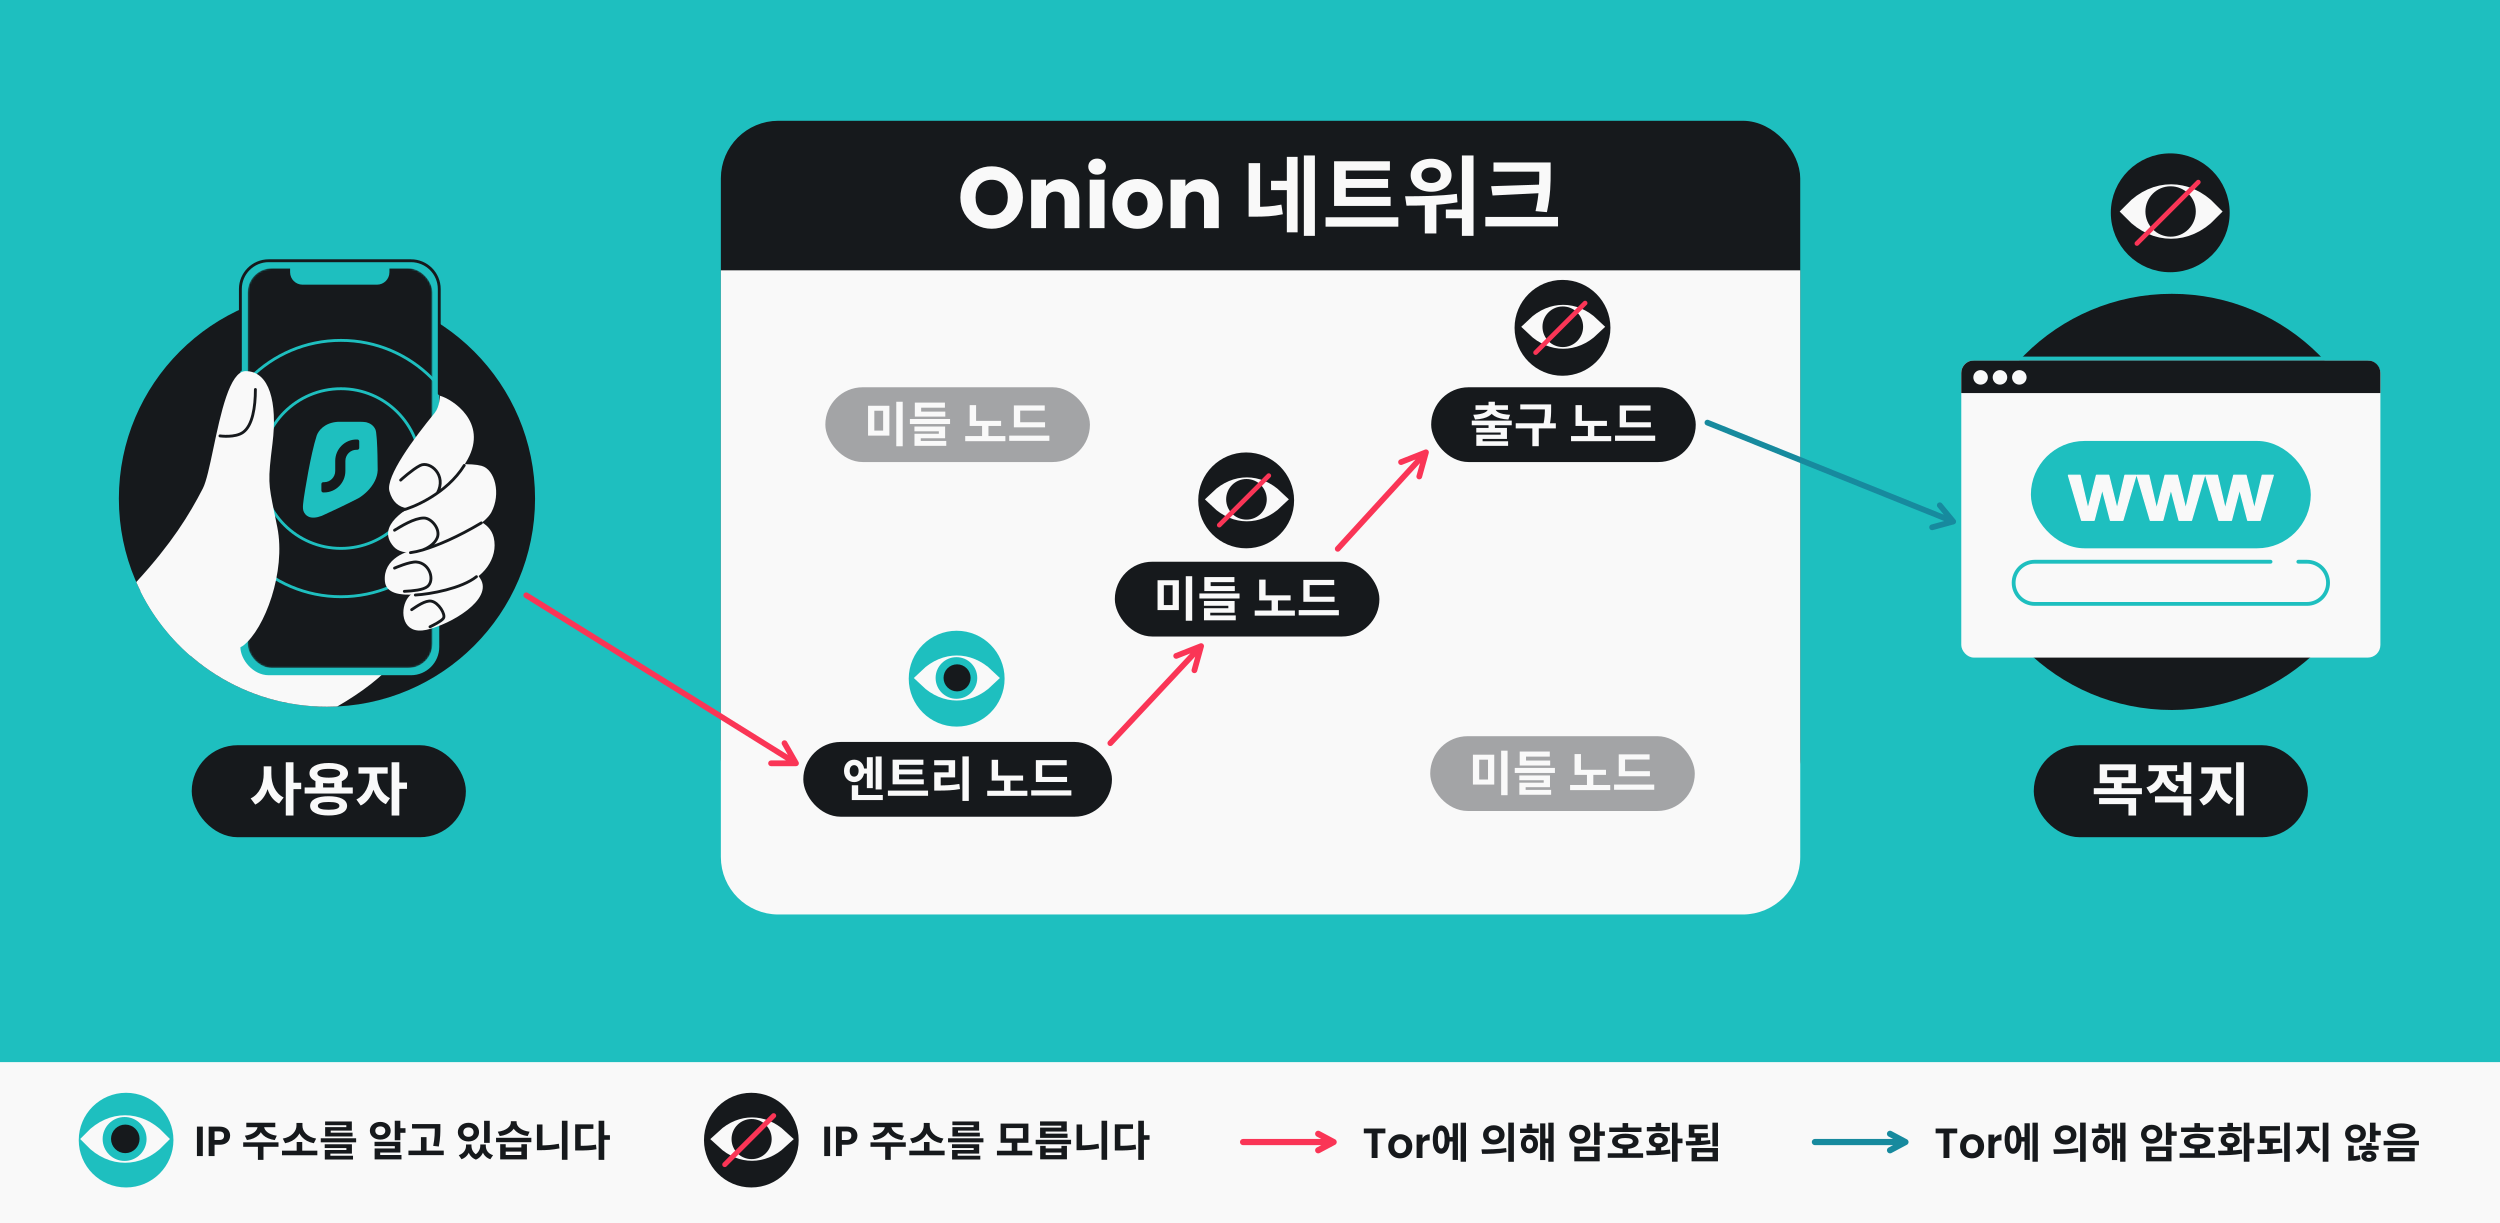 <svg width="1304" height="638" viewBox="0 0 1304 638" fill="none" xmlns="http://www.w3.org/2000/svg">
<rect x="0" y="0" width="1304" height="638" fill="#333333" stroke="none"/>
<g clip-path="url(#clip0_1571_2963)">
<rect width="1304" height="638" transform="matrix(1 0 0 -1 0 638)" fill="#1EBFBF"/>
<rect x="-28" y="554" width="1359" height="139" fill="#F9F9F9"/>
<circle cx="65.771" cy="594.692" r="24.692" fill="#1EBFBF"/>
<path d="M65.219 586.324C59.412 586.324 53.369 588.781 48.222 594.109C53.369 599.437 59.412 601.895 65.219 601.895C71.024 601.895 77.075 599.437 82.237 594.109C77.075 588.781 71.024 586.324 65.219 586.324Z" fill="#F9F9F9" stroke="#F9F9F9" stroke-width="9.211"/>
<path fill-rule="evenodd" clip-rule="evenodd" d="M53.536 594.09C53.536 600.419 58.667 605.55 64.996 605.55C71.325 605.55 76.456 600.419 76.456 594.09C76.456 587.761 71.325 582.63 64.996 582.63C58.667 582.63 53.536 587.761 53.536 594.09Z" fill="#1EBFBF"/>
<path d="M65.357 601.482C61.242 601.482 57.907 598.147 57.907 594.033C57.907 589.918 61.242 586.583 65.357 586.583C69.471 586.583 72.807 589.918 72.807 594.033C72.807 598.147 69.471 601.482 65.357 601.482Z" fill="#16191C"/>
<path d="M105.795 587.645V603.001H102.715V587.645H105.795ZM120.036 592.397C120.036 593.219 119.838 593.989 119.442 594.707C119.061 595.426 118.452 596.005 117.616 596.445C116.795 596.885 115.754 597.105 114.492 597.105H111.918V603.001H108.838V587.645H114.492C115.68 587.645 116.692 587.851 117.528 588.261C118.364 588.672 118.988 589.237 119.398 589.955C119.824 590.674 120.036 591.488 120.036 592.397ZM114.36 594.619C115.211 594.619 115.842 594.429 116.252 594.047C116.663 593.651 116.868 593.101 116.868 592.397C116.868 590.901 116.032 590.153 114.36 590.153H111.918V594.619H114.36ZM134.373 586.853H136.903V587.447C136.903 591.033 133.977 593.959 128.807 594.663L127.729 592.375C132.217 591.825 134.373 589.537 134.373 587.447V586.853ZM135.209 586.853H137.739V587.447C137.739 589.537 139.895 591.825 144.383 592.375L143.327 594.663C138.135 593.959 135.209 591.033 135.209 587.447V586.853ZM134.527 597.501H137.431V604.981H134.527V597.501ZM126.849 595.829H145.263V598.161H126.849V595.829ZM128.477 585.621H143.591V587.931H128.477V585.621ZM147.088 600.185H165.524V602.583H147.088V600.185ZM154.744 595.653H157.648V600.823H154.744V595.653ZM154.634 585.709H157.186V587.183C157.186 591.517 154.04 595.345 148.716 596.313L147.506 593.871C152.148 593.123 154.634 589.999 154.634 587.183V585.709ZM155.206 585.709H157.758V587.183C157.758 590.065 160.244 593.123 164.908 593.871L163.698 596.313C158.352 595.323 155.206 591.583 155.206 587.183V585.709ZM167.304 593.717H185.762V595.851H167.304V593.717ZM169.372 596.863H183.562V601.703H172.32V603.441H169.416V599.855H180.68V598.843H169.372V596.863ZM169.416 602.825H184.134V604.805H169.416V602.825ZM169.57 584.939H183.518V589.735H172.496V591.407H169.592V587.909H180.636V586.897H169.57V584.939ZM169.592 590.791H183.892V592.771H169.592V590.791ZM205.896 584.587H208.822V594.751H205.896V584.587ZM207.634 588.481H211.506V590.879H207.634V588.481ZM195.358 595.565H208.822V601.153H198.306V603.573H195.402V599.041H205.94V597.809H195.358V595.565ZM195.402 602.451H209.416V604.739H195.402V602.451ZM198.35 585.181C201.474 585.181 203.784 587.095 203.784 589.801C203.784 592.485 201.474 594.421 198.35 594.421C195.248 594.421 192.916 592.485 192.916 589.801C192.916 587.095 195.248 585.181 198.35 585.181ZM198.35 587.535C196.854 587.535 195.754 588.371 195.754 589.801C195.754 591.231 196.854 592.089 198.35 592.089C199.868 592.089 200.968 591.231 200.968 589.801C200.968 588.371 199.868 587.535 198.35 587.535ZM214.915 586.303H227.829V588.657H214.915V586.303ZM213.045 600.141H231.459V602.517H213.045V600.141ZM219.557 593.145H222.483V601.307H219.557V593.145ZM226.773 586.303H229.699V588.261C229.699 590.813 229.699 593.673 228.885 598.029L225.959 597.699C226.773 593.651 226.773 590.703 226.773 588.261V586.303ZM243.079 596.951H245.279V597.633C245.279 600.713 243.915 603.529 240.725 604.673L239.295 602.539C241.957 601.637 243.079 599.613 243.079 597.633V596.951ZM243.827 596.951H245.917V597.633C245.917 599.613 246.907 601.681 249.393 602.715L248.227 604.871C244.993 603.661 243.827 600.625 243.827 597.633V596.951ZM250.515 596.951H252.605V597.633C252.605 600.449 251.395 603.617 248.227 604.871L247.017 602.715C249.503 601.593 250.515 599.437 250.515 597.633V596.951ZM251.197 596.951H253.397V597.633C253.397 599.745 254.497 601.703 257.181 602.539L255.751 604.673C252.517 603.573 251.197 600.845 251.197 597.633V596.951ZM252.495 584.609H255.443V596.115H252.495V584.609ZM244.355 585.643C247.523 585.643 249.877 587.667 249.877 590.527C249.877 593.365 247.523 595.389 244.355 595.389C241.187 595.389 238.811 593.365 238.811 590.527C238.811 587.667 241.187 585.643 244.355 585.643ZM244.355 588.063C242.815 588.063 241.671 588.965 241.671 590.527C241.671 592.067 242.815 592.969 244.355 592.969C245.895 592.969 247.017 592.067 247.017 590.527C247.017 588.965 245.895 588.063 244.355 588.063ZM260.897 596.797H263.779V598.513H271.941V596.797H274.845V604.739H260.897V596.797ZM263.779 600.691V602.451H271.941V600.691H263.779ZM258.741 593.475H277.155V595.785H258.741V593.475ZM266.463 584.807H268.971V585.423C268.971 588.965 265.935 591.891 260.677 592.573L259.643 590.307C264.241 589.757 266.463 587.491 266.463 585.423V584.807ZM266.947 584.807H269.455V585.423C269.455 587.469 271.677 589.757 276.253 590.307L275.219 592.573C269.961 591.891 266.947 588.943 266.947 585.423V584.807ZM293.082 584.587H296.008V604.959H293.082V584.587ZM280.058 586.523H282.962V599.173H280.058V586.523ZM280.058 597.457H281.862C284.832 597.457 288.132 597.237 291.498 596.577L291.828 598.997C288.33 599.723 284.964 599.943 281.862 599.943H280.058V597.457ZM312.242 584.565H315.19V605.003H312.242V584.565ZM314.53 592.111H318.138V594.509H314.53V592.111ZM300.01 597.677H301.726C305.158 597.677 307.864 597.567 310.856 597.039L311.142 599.459C308.062 600.009 305.268 600.097 301.726 600.097H300.01V597.677ZM300.01 586.457H309.514V588.811H302.914V598.843H300.01V586.457Z" fill="#16191C"/>
<circle cx="391.889" cy="594.692" r="24.692" fill="#16191C"/>
<path d="M392.243 588.513C387.755 588.513 383.017 590.262 378.812 594.16C383.017 598.057 387.755 599.806 392.243 599.806C396.731 599.806 401.474 598.057 405.691 594.16C401.474 590.262 396.731 588.513 392.243 588.513Z" fill="#F9F9F9" stroke="#F9F9F9" stroke-width="11.337"/>
<path fill-rule="evenodd" clip-rule="evenodd" d="M381.574 594.142C381.574 599.922 386.26 604.607 392.039 604.607C397.819 604.607 402.504 599.922 402.504 594.142C402.504 588.363 397.819 583.677 392.039 583.677C386.26 583.677 381.574 588.363 381.574 594.142Z" fill="#16191C"/>
<path d="M403.53 581.948L378.042 607.436" stroke="#FA3556" stroke-width="2.643" stroke-linecap="round"/>
<path d="M432.988 587.645V603.001H429.908V587.645H432.988ZM447.229 592.397C447.229 593.219 447.031 593.989 446.635 594.707C446.253 595.426 445.645 596.005 444.809 596.445C443.987 596.885 442.946 597.105 441.685 597.105H439.111V603.001H436.031V587.645H441.685C442.873 587.645 443.885 587.851 444.721 588.261C445.557 588.672 446.18 589.237 446.591 589.955C447.016 590.674 447.229 591.488 447.229 592.397ZM441.553 594.619C442.403 594.619 443.034 594.429 443.445 594.047C443.855 593.651 444.061 593.101 444.061 592.397C444.061 590.901 443.225 590.153 441.553 590.153H439.111V594.619H441.553ZM461.566 586.853H464.096V587.447C464.096 591.033 461.17 593.959 456 594.663L454.922 592.375C459.41 591.825 461.566 589.537 461.566 587.447V586.853ZM462.402 586.853H464.932V587.447C464.932 589.537 467.088 591.825 471.576 592.375L470.52 594.663C465.328 593.959 462.402 591.033 462.402 587.447V586.853ZM461.72 597.501H464.624V604.981H461.72V597.501ZM454.042 595.829H472.456V598.161H454.042V595.829ZM455.67 585.621H470.784V587.931H455.67V585.621ZM474.28 600.185H492.716V602.583H474.28V600.185ZM481.936 595.653H484.84V600.823H481.936V595.653ZM481.826 585.709H484.378V587.183C484.378 591.517 481.232 595.345 475.908 596.313L474.698 593.871C479.34 593.123 481.826 589.999 481.826 587.183V585.709ZM482.398 585.709H484.95V587.183C484.95 590.065 487.436 593.123 492.1 593.871L490.89 596.313C485.544 595.323 482.398 591.583 482.398 587.183V585.709ZM494.496 593.717H512.954V595.851H494.496V593.717ZM496.564 596.863H510.754V601.703H499.512V603.441H496.608V599.855H507.872V598.843H496.564V596.863ZM496.608 602.825H511.326V604.805H496.608V602.825ZM496.762 584.939H510.71V589.735H499.688V591.407H496.784V587.909H507.828V586.897H496.762V584.939ZM496.784 590.791H511.084V592.771H496.784V590.791ZM519.999 600.229H538.435V602.605H519.999V600.229ZM527.721 595.719H530.647V600.779H527.721V595.719ZM521.913 586.083H536.411V596.093H521.913V586.083ZM533.551 588.415H524.795V593.783H533.551V588.415ZM540.215 594.531H558.673V596.841H540.215V594.531ZM542.547 597.677H545.429V598.997H553.635V597.677H556.517V604.717H542.547V597.677ZM545.429 601.153V602.473H553.635V601.153H545.429ZM542.481 584.917H556.429V590.219H545.407V592.529H542.503V588.151H553.547V587.139H542.481V584.917ZM542.503 591.319H556.825V593.519H542.503V591.319ZM574.555 584.587H577.481V604.959H574.555V584.587ZM561.531 586.523H564.435V599.173H561.531V586.523ZM561.531 597.457H563.335C566.305 597.457 569.605 597.237 572.971 596.577L573.301 598.997C569.803 599.723 566.437 599.943 563.335 599.943H561.531V597.457ZM593.716 584.565H596.664V605.003H593.716V584.565ZM596.004 592.111H599.612V594.509H596.004V592.111ZM581.484 597.677H583.2C586.632 597.677 589.338 597.567 592.33 597.039L592.616 599.459C589.536 600.009 586.742 600.097 583.2 600.097H581.484V597.677ZM581.484 586.457H590.988V588.811H584.388V598.843H581.484V586.457Z" fill="#16191C"/>
<path d="M695.626 595.69H648.39M695.626 595.69L687.574 591.396M695.626 595.69L687.574 599.984" stroke="#FA3556" stroke-width="3.221" stroke-linecap="round" stroke-linejoin="round"/>
<path d="M722.623 588.644V591.13H718.531V604H715.451V591.13H711.359V588.644H722.623ZM730.283 604.198C729.109 604.198 728.053 603.941 727.115 603.428C726.176 602.9 725.435 602.159 724.893 601.206C724.365 600.253 724.101 599.153 724.101 597.906C724.101 596.659 724.372 595.559 724.915 594.606C725.472 593.653 726.227 592.919 727.181 592.406C728.134 591.878 729.197 591.614 730.371 591.614C731.544 591.614 732.607 591.878 733.561 592.406C734.514 592.919 735.262 593.653 735.805 594.606C736.362 595.559 736.641 596.659 736.641 597.906C736.641 599.153 736.355 600.253 735.783 601.206C735.225 602.159 734.463 602.9 733.495 603.428C732.541 603.941 731.471 604.198 730.283 604.198ZM730.283 601.514C730.84 601.514 731.361 601.382 731.845 601.118C732.343 600.839 732.739 600.429 733.033 599.886C733.326 599.343 733.473 598.683 733.473 597.906C733.473 596.747 733.165 595.86 732.549 595.244C731.947 594.613 731.207 594.298 730.327 594.298C729.447 594.298 728.706 594.613 728.105 595.244C727.518 595.86 727.225 596.747 727.225 597.906C727.225 599.065 727.511 599.959 728.083 600.59C728.669 601.206 729.403 601.514 730.283 601.514ZM741.98 593.704C742.376 593.059 742.889 592.553 743.52 592.186C744.165 591.819 744.899 591.636 745.72 591.636V594.87H744.906C743.938 594.87 743.205 595.097 742.706 595.552C742.222 596.007 741.98 596.799 741.98 597.928V604H738.9V591.812H741.98V593.704ZM755.296 593.088H758.64V595.442H755.296V593.088ZM761.874 585.586H764.668V605.958H761.874V585.586ZM757.716 585.894H760.466V605.034H757.716V585.894ZM751.732 587.016C754.438 587.016 756.176 589.81 756.176 594.408C756.176 599.028 754.438 601.822 751.732 601.822C749.048 601.822 747.332 599.028 747.332 594.408C747.332 589.81 749.048 587.016 751.732 587.016ZM751.732 589.766C750.632 589.766 749.994 591.306 749.994 594.408C749.994 597.532 750.632 599.05 751.732 599.05C752.876 599.05 753.514 597.532 753.514 594.408C753.514 591.306 752.876 589.766 751.732 589.766ZM779.193 586.928C782.405 586.928 784.803 589.018 784.803 591.944C784.803 594.892 782.405 596.982 779.193 596.982C776.003 596.982 773.561 594.892 773.561 591.944C773.561 589.018 776.003 586.928 779.193 586.928ZM779.193 589.436C777.631 589.436 776.443 590.36 776.443 591.944C776.443 593.55 777.631 594.474 779.193 594.474C780.755 594.474 781.943 593.55 781.943 591.944C781.943 590.36 780.755 589.436 779.193 589.436ZM786.717 585.564H789.643V606.002H786.717V585.564ZM773.077 601.866L772.725 599.512C776.311 599.512 781.305 599.468 785.595 598.83L785.815 600.942C781.393 601.822 776.597 601.866 773.077 601.866ZM792.853 588.644H802.599V590.976H792.853V588.644ZM797.759 591.878C800.355 591.878 802.225 593.88 802.225 596.74C802.225 599.578 800.355 601.58 797.759 601.58C795.185 601.58 793.293 599.578 793.293 596.74C793.293 593.88 795.185 591.878 797.759 591.878ZM797.759 594.32C796.659 594.32 795.889 595.2 795.889 596.74C795.889 598.28 796.659 599.138 797.759 599.138C798.859 599.138 799.651 598.28 799.651 596.74C799.651 595.2 798.859 594.32 797.759 594.32ZM807.593 585.586H810.387V605.958H807.593V585.586ZM805.151 593.858H808.517V596.212H805.151V593.858ZM803.325 585.96H806.053V605.1H803.325V585.96ZM796.329 586.136H799.211V590.118H796.329V586.136ZM831.468 585.586H834.394V597.158H831.468V585.586ZM833.58 590.096H837.1V592.472H833.58V590.096ZM821.15 598.038H834.394V605.738H821.15V598.038ZM831.534 600.326H824.032V603.428H831.534V600.326ZM824.032 586.686C827.178 586.686 829.576 588.754 829.576 591.636C829.576 594.496 827.178 596.564 824.032 596.564C820.886 596.564 818.488 594.496 818.488 591.636C818.488 588.754 820.886 586.686 824.032 586.686ZM824.032 589.128C822.492 589.128 821.348 590.074 821.348 591.636C821.348 593.22 822.492 594.122 824.032 594.122C825.572 594.122 826.716 593.22 826.716 591.636C826.716 590.074 825.572 589.128 824.032 589.128ZM839.386 588.116H856.194V590.448H839.386V588.116ZM838.616 601.558H857.052V603.912H838.616V601.558ZM846.338 598.874H849.242V602.482H846.338V598.874ZM847.768 591.328C852.014 591.328 854.676 592.802 854.676 595.31C854.676 597.818 852.014 599.292 847.768 599.292C843.522 599.292 840.86 597.818 840.86 595.31C840.86 592.802 843.522 591.328 847.768 591.328ZM847.768 593.594C845.216 593.594 843.852 594.144 843.852 595.31C843.852 596.476 845.216 597.004 847.768 597.004C850.32 597.004 851.684 596.476 851.684 595.31C851.684 594.144 850.32 593.594 847.768 593.594ZM846.338 585.806H849.242V589.568H846.338V585.806ZM863.54 597.642H866.466V600.942H863.54V597.642ZM872.098 585.586H875.046V605.958H872.098V585.586ZM874.012 593.858H877.598V596.278H874.012V593.858ZM858.964 602.57L858.612 600.216C862.132 600.216 866.972 600.194 871.086 599.622L871.306 601.734C867.016 602.57 862.396 602.57 858.964 602.57ZM858.986 587.83H870.976V590.118H858.986V587.83ZM865.014 590.932C867.918 590.932 869.986 592.472 869.986 594.738C869.986 597.026 867.918 598.566 865.014 598.566C862.088 598.566 860.042 597.026 860.042 594.738C860.042 592.472 862.088 590.932 865.014 590.932ZM865.014 593.132C863.672 593.132 862.814 593.704 862.814 594.738C862.814 595.794 863.672 596.366 865.014 596.366C866.334 596.366 867.214 595.794 867.214 594.738C867.214 593.704 866.334 593.132 865.014 593.132ZM863.54 585.696H866.466V589.546H863.54V585.696ZM884.328 592.516H887.276V595.904H884.328V592.516ZM893.194 585.586H896.098V597.95H893.194V585.586ZM879.532 597.488L879.224 595.244C882.876 595.244 887.782 595.222 892.006 594.65L892.182 596.652C887.848 597.422 883.118 597.466 879.532 597.488ZM882.326 598.786H896.098V605.738H882.326V598.786ZM893.26 601.096H885.186V603.428H893.26V601.096ZM880.874 591.064H890.84V593.374H880.874V591.064ZM880.874 586.62H890.73V588.952H883.8V591.856H880.874V586.62Z" fill="#16191C"/>
<path d="M993.891 595.69H946.655M993.891 595.69L985.84 591.396M993.891 595.69L985.84 599.984" stroke="#178A9E" stroke-width="3.221" stroke-linecap="round" stroke-linejoin="round"/>
<path d="M1020.89 588.644V591.13H1016.8V604H1013.72V591.13H1009.62V588.644H1020.89ZM1028.55 604.198C1027.37 604.198 1026.32 603.941 1025.38 603.428C1024.44 602.9 1023.7 602.159 1023.16 601.206C1022.63 600.253 1022.37 599.153 1022.37 597.906C1022.37 596.659 1022.64 595.559 1023.18 594.606C1023.74 593.653 1024.49 592.919 1025.45 592.406C1026.4 591.878 1027.46 591.614 1028.64 591.614C1029.81 591.614 1030.87 591.878 1031.83 592.406C1032.78 592.919 1033.53 593.653 1034.07 594.606C1034.63 595.559 1034.91 596.659 1034.91 597.906C1034.91 599.153 1034.62 600.253 1034.05 601.206C1033.49 602.159 1032.73 602.9 1031.76 603.428C1030.81 603.941 1029.74 604.198 1028.55 604.198ZM1028.55 601.514C1029.11 601.514 1029.63 601.382 1030.11 601.118C1030.61 600.839 1031 600.429 1031.3 599.886C1031.59 599.343 1031.74 598.683 1031.74 597.906C1031.74 596.747 1031.43 595.86 1030.81 595.244C1030.21 594.613 1029.47 594.298 1028.59 594.298C1027.71 594.298 1026.97 594.613 1026.37 595.244C1025.78 595.86 1025.49 596.747 1025.49 597.906C1025.49 599.065 1025.78 599.959 1026.35 600.59C1026.93 601.206 1027.67 601.514 1028.55 601.514ZM1040.25 593.704C1040.64 593.059 1041.15 592.553 1041.79 592.186C1042.43 591.819 1043.16 591.636 1043.99 591.636V594.87H1043.17C1042.2 594.87 1041.47 595.097 1040.97 595.552C1040.49 596.007 1040.25 596.799 1040.25 597.928V604H1037.17V591.812H1040.25V593.704ZM1053.56 593.088H1056.91V595.442H1053.56V593.088ZM1060.14 585.586H1062.93V605.958H1060.14V585.586ZM1055.98 585.894H1058.73V605.034H1055.98V585.894ZM1050 587.016C1052.7 587.016 1054.44 589.81 1054.44 594.408C1054.44 599.028 1052.7 601.822 1050 601.822C1047.31 601.822 1045.6 599.028 1045.6 594.408C1045.6 589.81 1047.31 587.016 1050 587.016ZM1050 589.766C1048.9 589.766 1048.26 591.306 1048.26 594.408C1048.26 597.532 1048.9 599.05 1050 599.05C1051.14 599.05 1051.78 597.532 1051.78 594.408C1051.78 591.306 1051.14 589.766 1050 589.766ZM1077.46 586.928C1080.67 586.928 1083.07 589.018 1083.07 591.944C1083.07 594.892 1080.67 596.982 1077.46 596.982C1074.27 596.982 1071.83 594.892 1071.83 591.944C1071.83 589.018 1074.27 586.928 1077.46 586.928ZM1077.46 589.436C1075.9 589.436 1074.71 590.36 1074.71 591.944C1074.71 593.55 1075.9 594.474 1077.46 594.474C1079.02 594.474 1080.21 593.55 1080.21 591.944C1080.21 590.36 1079.02 589.436 1077.46 589.436ZM1084.98 585.564H1087.91V606.002H1084.98V585.564ZM1071.34 601.866L1070.99 599.512C1074.58 599.512 1079.57 599.468 1083.86 598.83L1084.08 600.942C1079.66 601.822 1074.86 601.866 1071.34 601.866ZM1091.12 588.644H1100.86V590.976H1091.12V588.644ZM1096.02 591.878C1098.62 591.878 1100.49 593.88 1100.49 596.74C1100.49 599.578 1098.62 601.58 1096.02 601.58C1093.45 601.58 1091.56 599.578 1091.56 596.74C1091.56 593.88 1093.45 591.878 1096.02 591.878ZM1096.02 594.32C1094.92 594.32 1094.15 595.2 1094.15 596.74C1094.15 598.28 1094.92 599.138 1096.02 599.138C1097.12 599.138 1097.92 598.28 1097.92 596.74C1097.92 595.2 1097.12 594.32 1096.02 594.32ZM1105.86 585.586H1108.65V605.958H1105.86V585.586ZM1103.42 593.858H1106.78V596.212H1103.42V593.858ZM1101.59 585.96H1104.32V605.1H1101.59V585.96ZM1094.59 586.136H1097.48V590.118H1094.59V586.136ZM1129.73 585.586H1132.66V597.158H1129.73V585.586ZM1131.85 590.096H1135.37V592.472H1131.85V590.096ZM1119.42 598.038H1132.66V605.738H1119.42V598.038ZM1129.8 600.326H1122.3V603.428H1129.8V600.326ZM1122.3 586.686C1125.44 586.686 1127.84 588.754 1127.84 591.636C1127.84 594.496 1125.44 596.564 1122.3 596.564C1119.15 596.564 1116.75 594.496 1116.75 591.636C1116.75 588.754 1119.15 586.686 1122.3 586.686ZM1122.3 589.128C1120.76 589.128 1119.61 590.074 1119.61 591.636C1119.61 593.22 1120.76 594.122 1122.3 594.122C1123.84 594.122 1124.98 593.22 1124.98 591.636C1124.98 590.074 1123.84 589.128 1122.3 589.128ZM1137.65 588.116H1154.46V590.448H1137.65V588.116ZM1136.88 601.558H1155.32V603.912H1136.88V601.558ZM1144.6 598.874H1147.51V602.482H1144.6V598.874ZM1146.03 591.328C1150.28 591.328 1152.94 592.802 1152.94 595.31C1152.94 597.818 1150.28 599.292 1146.03 599.292C1141.79 599.292 1139.13 597.818 1139.13 595.31C1139.13 592.802 1141.79 591.328 1146.03 591.328ZM1146.03 593.594C1143.48 593.594 1142.12 594.144 1142.12 595.31C1142.12 596.476 1143.48 597.004 1146.03 597.004C1148.59 597.004 1149.95 596.476 1149.95 595.31C1149.95 594.144 1148.59 593.594 1146.03 593.594ZM1144.6 585.806H1147.51V589.568H1144.6V585.806ZM1161.81 597.642H1164.73V600.942H1161.81V597.642ZM1170.36 585.586H1173.31V605.958H1170.36V585.586ZM1172.28 593.858H1175.86V596.278H1172.28V593.858ZM1157.23 602.57L1156.88 600.216C1160.4 600.216 1165.24 600.194 1169.35 599.622L1169.57 601.734C1165.28 602.57 1160.66 602.57 1157.23 602.57ZM1157.25 587.83H1169.24V590.118H1157.25V587.83ZM1163.28 590.932C1166.18 590.932 1168.25 592.472 1168.25 594.738C1168.25 597.026 1166.18 598.566 1163.28 598.566C1160.35 598.566 1158.31 597.026 1158.31 594.738C1158.31 592.472 1160.35 590.932 1163.28 590.932ZM1163.28 593.132C1161.94 593.132 1161.08 593.704 1161.08 594.738C1161.08 595.794 1161.94 596.366 1163.28 596.366C1164.6 596.366 1165.48 595.794 1165.48 594.738C1165.48 593.704 1164.6 593.132 1163.28 593.132ZM1161.81 585.696H1164.73V589.546H1161.81V585.696ZM1178.72 593.836H1189.37V596.168H1178.72V593.836ZM1182.55 595.728H1185.5V600.018H1182.55V595.728ZM1178.72 587.39H1189.24V589.7H1181.65V594.562H1178.72V587.39ZM1191.42 585.564H1194.34V606.002H1191.42V585.564ZM1177.78 601.976L1177.42 599.622C1181.32 599.622 1186.11 599.6 1190.29 599.138L1190.51 601.272C1186.11 601.954 1181.56 601.998 1177.78 601.976ZM1202.48 588.798H1204.81V591.086C1204.81 595.794 1202.9 600.392 1199.07 602.13L1197.42 599.82C1200.83 598.302 1202.48 594.54 1202.48 591.086V588.798ZM1203.14 588.798H1205.45V591.086C1205.45 594.386 1207.08 597.906 1210.49 599.314L1208.9 601.624C1205.03 599.952 1203.14 595.618 1203.14 591.086V588.798ZM1198.23 587.544H1209.65V589.942H1198.23V587.544ZM1211.54 585.586H1214.49V605.958H1211.54V585.586ZM1228.62 586.554C1231.74 586.554 1234.05 588.534 1234.05 591.306C1234.05 594.1 1231.74 596.08 1228.62 596.08C1225.52 596.08 1223.19 594.1 1223.19 591.306C1223.19 588.534 1225.52 586.554 1228.62 586.554ZM1228.62 588.93C1227.15 588.93 1226.02 589.832 1226.02 591.306C1226.02 592.802 1227.15 593.704 1228.62 593.704C1230.12 593.704 1231.24 592.802 1231.24 591.306C1231.24 589.832 1230.12 588.93 1228.62 588.93ZM1236.17 585.586H1239.09V595.618H1236.17V585.586ZM1237.93 589.81H1241.8V592.186H1237.93V589.81ZM1224.86 603.098H1225.98C1227.76 603.098 1229.32 602.966 1230.82 602.46L1231.26 604.748C1229.57 605.342 1227.98 605.43 1225.98 605.43H1224.86V603.098ZM1224.86 597.576H1227.7V603.802H1224.86V597.576ZM1230.53 597.642H1240.72V599.732H1230.53V597.642ZM1235.64 600.238C1237.95 600.238 1239.55 601.36 1239.55 603.12C1239.55 604.88 1237.95 605.98 1235.64 605.98C1233.31 605.98 1231.7 604.88 1231.7 603.12C1231.7 601.36 1233.31 600.238 1235.64 600.238ZM1235.64 602.24C1234.85 602.24 1234.3 602.526 1234.3 603.12C1234.3 603.714 1234.85 604 1235.64 604C1236.39 604 1236.96 603.714 1236.96 603.12C1236.96 602.526 1236.39 602.24 1235.64 602.24ZM1234.23 596.19H1237.07V599.204H1234.23V596.19ZM1252.51 585.96C1257 585.96 1259.88 587.478 1259.88 589.942C1259.88 592.406 1257 593.902 1252.51 593.902C1248.02 593.902 1245.14 592.406 1245.14 589.942C1245.14 587.478 1248.02 585.96 1252.51 585.96ZM1252.51 588.226C1249.72 588.226 1248.16 588.776 1248.16 589.942C1248.16 591.086 1249.72 591.658 1252.51 591.658C1255.28 591.658 1256.87 591.086 1256.87 589.942C1256.87 588.776 1255.28 588.226 1252.51 588.226ZM1245.43 598.786H1259.51V605.738H1245.43V598.786ZM1256.65 601.096H1248.31V603.428H1256.65V601.096ZM1243.29 595.068H1261.71V597.378H1243.29V595.068Z" fill="#16191C"/>
<rect x="376" y="63" width="563" height="363" rx="30" fill="#16191C"/>
<path d="M517.282 119.317C514.293 119.317 511.545 118.623 509.038 117.233C506.562 115.844 504.584 113.912 503.105 111.435C501.655 108.929 500.93 106.121 500.93 103.01C500.93 99.9 501.655 97.107 503.105 94.63C504.584 92.154 506.562 90.222 509.038 88.833C511.545 87.444 514.293 86.749 517.282 86.749C520.272 86.749 523.005 87.444 525.481 88.833C527.987 90.222 529.95 92.154 531.37 94.63C532.819 97.107 533.544 99.9 533.544 103.01C533.544 106.121 532.819 108.929 531.37 111.435C529.92 113.912 527.957 115.844 525.481 117.233C523.005 118.623 520.272 119.317 517.282 119.317ZM517.282 112.251C519.819 112.251 521.842 111.405 523.352 109.714C524.892 108.023 525.662 105.789 525.662 103.01C525.662 100.202 524.892 97.967 523.352 96.306C521.842 94.615 519.819 93.77 517.282 93.77C514.716 93.77 512.662 94.6 511.122 96.261C509.612 97.922 508.857 100.172 508.857 103.01C508.857 105.819 509.612 108.068 511.122 109.76C512.662 111.42 514.716 112.251 517.282 112.251ZM553.254 93.453C556.213 93.453 558.569 94.419 560.32 96.352C562.102 98.254 562.993 100.881 562.993 104.233V119H555.292V105.275C555.292 103.584 554.854 102.271 553.979 101.334C553.103 100.398 551.925 99.93 550.445 99.93C548.966 99.93 547.788 100.398 546.912 101.334C546.037 102.271 545.599 103.584 545.599 105.275V119H537.853V93.725H545.599V97.076C546.384 95.959 547.441 95.084 548.769 94.449C550.098 93.785 551.593 93.453 553.254 93.453ZM572.27 91.097C570.912 91.097 569.794 90.705 568.919 89.92C568.073 89.104 567.65 88.108 567.65 86.93C567.65 85.722 568.073 84.726 568.919 83.941C569.794 83.125 570.912 82.718 572.27 82.718C573.599 82.718 574.686 83.125 575.532 83.941C576.408 84.726 576.845 85.722 576.845 86.93C576.845 88.108 576.408 89.104 575.532 89.92C574.686 90.705 573.599 91.097 572.27 91.097ZM576.121 93.725V119H568.375V93.725H576.121ZM593.239 119.362C590.763 119.362 588.528 118.834 586.535 117.777C584.572 116.72 583.017 115.21 581.87 113.247C580.752 111.285 580.194 108.989 580.194 106.362C580.194 103.765 580.768 101.485 581.915 99.522C583.063 97.529 584.633 96.004 586.626 94.948C588.619 93.891 590.854 93.362 593.33 93.362C595.806 93.362 598.041 93.891 600.034 94.948C602.027 96.004 603.597 97.529 604.745 99.522C605.892 101.485 606.466 103.765 606.466 106.362C606.466 108.959 605.877 111.254 604.699 113.247C603.552 115.21 601.966 116.72 599.943 117.777C597.95 118.834 595.715 119.362 593.239 119.362ZM593.239 112.658C594.719 112.658 595.972 112.115 596.999 111.028C598.056 109.941 598.584 108.386 598.584 106.362C598.584 104.339 598.071 102.784 597.044 101.697C596.048 100.61 594.809 100.066 593.33 100.066C591.82 100.066 590.567 100.61 589.57 101.697C588.574 102.754 588.075 104.309 588.075 106.362C588.075 108.386 588.559 109.941 589.525 111.028C590.521 112.115 591.76 112.658 593.239 112.658ZM625.976 93.453C628.935 93.453 631.291 94.419 633.042 96.352C634.824 98.254 635.715 100.881 635.715 104.233V119H628.014V105.275C628.014 103.584 627.576 102.271 626.701 101.334C625.825 100.398 624.647 99.93 623.167 99.93C621.688 99.93 620.51 100.398 619.634 101.334C618.759 102.271 618.321 103.584 618.321 105.275V119H610.575V93.725H618.321V97.076C619.106 95.959 620.163 95.084 621.491 94.449C622.82 93.785 624.315 93.453 625.976 93.453ZM651.285 85.073H657.264V109.442H651.285V85.073ZM651.285 107.902H654.229C659.302 107.902 663.515 107.721 668.362 106.725L669.132 111.753C664.104 112.84 659.574 113.021 654.229 113.021H651.285V107.902ZM680.093 81.087H685.846V123.031H680.093V81.087ZM662.971 94.313H672.529V99.16H662.971V94.313ZM671.215 81.812H676.832V121.174H671.215V81.812ZM695.853 102.693H725.341V107.404H695.853V102.693ZM691.414 113.338H729.372V118.23H691.414V113.338ZM695.853 84.122H724.979V88.968H701.968V104.007H695.853V84.122ZM700.111 93.362H724.027V98.028H700.111V93.362ZM743.184 104.732H749.209V121.763H743.184V104.732ZM762.526 81.087H768.596V123.031H762.526V81.087ZM733.627 107.268L732.902 102.376C740.693 102.376 750.975 102.331 759.899 101.108L760.216 105.502C751.066 107.132 741.282 107.268 733.627 107.268ZM754.146 109.307H763.749V113.836H754.146V109.307ZM746.491 82.808C752.651 82.808 757.136 86.341 757.136 91.415C757.136 96.533 752.651 100.021 746.491 100.021C740.24 100.021 735.801 96.533 735.801 91.415C735.801 86.341 740.24 82.808 746.491 82.808ZM746.491 87.338C743.501 87.338 741.418 88.878 741.418 91.415C741.418 93.996 743.501 95.446 746.491 95.446C749.39 95.446 751.474 93.996 751.474 91.415C751.474 88.878 749.39 87.338 746.491 87.338ZM779.01 84.756H805.418V89.557H779.01V84.756ZM774.752 113.157H812.665V118.094H774.752V113.157ZM802.881 84.756H808.815V89.603C808.815 95.718 808.815 101.516 806.868 110.665L800.934 110.122C802.881 101.651 802.881 95.536 802.881 89.603V84.756ZM804.15 96.261V100.7L778.512 101.969L777.787 97.122L804.15 96.261Z" fill="#F9F9F9"/>
<path d="M376 141H939V447C939 463.569 925.569 477 909 477H406C389.431 477 376 463.569 376 447V141Z" fill="#F9F9F9"/>
<path d="M1018.79 272.045L1007.79 275.045M1018.79 272.045L1011.79 263.545M1018.79 272.045L890.592 220.437" stroke="#178A9E" stroke-width="3" stroke-linecap="round" stroke-linejoin="round"/>
<rect x="100" y="388.696" width="143" height="48" rx="24" fill="#16191C"/>
<path d="M137.544 399.716H140.784V403.766C140.784 410.636 138.384 417.086 133.134 419.666L130.734 416.456C135.414 414.266 137.544 408.926 137.544 403.766V399.716ZM138.354 399.716H141.534V403.766C141.534 408.746 143.514 413.816 147.954 415.976L145.554 419.156C140.544 416.606 138.354 410.426 138.354 403.766V399.716ZM149.064 397.586H153.084V425.366H149.064V397.586ZM152.184 408.266H157.104V411.596H152.184V408.266ZM164.541 406.886H168.531V411.986H164.541V406.886ZM174.321 406.886H178.281V411.986H174.321V406.886ZM158.901 410.756H184.011V413.906H158.901V410.756ZM171.411 415.316C177.411 415.316 181.041 417.116 181.041 420.326C181.041 423.566 177.411 425.366 171.411 425.366C165.381 425.366 161.751 423.566 161.751 420.326C161.751 417.116 165.381 415.316 171.411 415.316ZM171.411 418.316C167.691 418.316 165.801 418.946 165.801 420.326C165.801 421.736 167.691 422.366 171.411 422.366C175.131 422.366 177.021 421.736 177.021 420.326C177.021 418.946 175.131 418.316 171.411 418.316ZM171.471 397.976C177.591 397.976 181.521 400.016 181.521 403.346C181.521 406.646 177.591 408.626 171.471 408.626C165.321 408.626 161.421 406.646 161.421 403.346C161.421 400.016 165.321 397.976 171.471 397.976ZM171.471 401.036C167.661 401.036 165.531 401.786 165.531 403.346C165.531 404.876 167.661 405.626 171.471 405.626C175.281 405.626 177.411 404.876 177.411 403.346C177.411 401.786 175.281 401.036 171.471 401.036ZM192.739 401.966H195.889V405.086C195.889 411.356 193.249 417.746 188.149 420.146L185.899 416.996C190.489 414.836 192.739 409.646 192.739 405.086V401.966ZM193.579 401.966H196.729V405.086C196.729 409.286 198.889 414.206 203.449 416.306L201.259 419.456C196.159 417.086 193.579 410.996 193.579 405.086V401.966ZM186.979 400.256H202.219V403.526H186.979V400.256ZM204.259 397.586H208.279V425.366H204.259V397.586ZM207.379 408.176H212.299V411.476H207.379V408.176Z" fill="#F9F9F9"/>
<circle cx="170.542" cy="260.082" r="108.542" fill="#16191C"/>
<path fill-rule="evenodd" clip-rule="evenodd" d="M175.922 368.493C174.14 368.58 172.346 368.624 170.542 368.624C127.944 368.624 91.077 344.084 73.307 308.37L142.168 214.373L214.536 315.721C219.692 335.474 201.615 353.637 175.922 368.493Z" fill="#F9F9F9"/>
<rect x="125.382" y="136" width="103.733" height="216.195" rx="14.76" fill="#1EBFBF"/>
<mask id="mask0_1571_2963" style="mask-type:alpha" maskUnits="userSpaceOnUse" x="129" y="139" width="97" height="210">
<rect x="129.233" y="139.935" width="96.287" height="208.492" rx="12.557" fill="#D9D9D9"/>
</mask>
<g mask="url(#mask0_1571_2963)">
<rect x="129.233" y="139.935" width="96.287" height="208.492" rx="12.557" fill="#16191C"/>
<circle cx="177.83" cy="244.395" r="41.644" stroke="#1EBFBF" stroke-width="1.5"/>
<circle cx="177.831" cy="244.395" r="66.851" stroke="#1EBFBF" stroke-width="1.5"/>
</g>
<path d="M151.315 136H203.133V141.996C203.133 145.581 200.227 148.487 196.642 148.487H157.807C154.222 148.487 151.315 145.581 151.315 141.996V136Z" fill="#1EBFBF"/>
<path d="M229.115 205.286V150.76C229.115 142.608 222.506 136 214.355 136H140.142C131.99 136 125.382 142.608 125.382 150.76V192.983" stroke="#16191C" stroke-width="1.5" stroke-linecap="round"/>
<path d="M187.631 220C188.872 220.033 190.044 220.057 190.989 220.226C192.969 220.735 194.834 221.825 195.804 224.006C195.804 224.006 196.022 224.394 196.18 225.512C196.339 226.63 196.58 229.732 196.58 229.732C196.912 234.884 196.948 240.243 197.001 245.292C196.915 247.268 196.37 249.125 195.543 250.823C193.52 254.973 189.814 258.17 187.027 259.834C180.13 263.378 173.46 266.534 167.814 269.076C161.837 271.336 159.124 269.067 158.224 266.374C158.043 265.641 157.979 264.886 158.007 264.189C158.007 264.189 158.062 262.518 158.476 259.774C158.889 257.03 161.936 237.271 165.209 227.142C166.035 224.802 169.115 220.408 176.44 220H187.631Z" fill="#1EBFBF"/>
<path d="M186.409 229.246C186.94 229.246 187.372 229.681 187.372 230.219V233.625C187.372 234.163 186.94 234.599 186.409 234.599H185.927C182.736 234.599 180.149 237.213 180.149 240.438V245.669C180.149 251.85 175.191 256.861 169.075 256.861H168.594C168.062 256.861 167.631 256.426 167.631 255.888L167.631 252.482C167.631 251.944 168.062 251.508 168.594 251.508H169.075C172.266 251.508 174.853 248.894 174.853 245.669V240.438C174.853 234.257 179.811 229.246 185.927 229.246L186.409 229.246Z" fill="#16191C"/>
<path fill-rule="evenodd" clip-rule="evenodd" d="M99.248 341.928C87.241 331.46 77.558 318.394 71.078 303.605C89.584 283.469 98.724 268.503 105.796 254.789C107.644 251.206 109.355 243.086 111.292 233.895C115.104 215.81 119.789 193.576 128.113 193.576C140.666 193.576 144.737 210.157 142.14 231.197C139.708 250.907 139.923 251.956 143.126 267.553C143.574 269.732 144.08 272.195 144.645 275.032C149.255 298.18 138.065 328.066 126.935 336.691C123.663 339.226 112.845 340.861 99.248 341.928Z" fill="#F9F9F9"/>
<path d="M114.723 227.371C114.723 227.371 122.683 228.49 126.838 225.458C131.692 221.916 133.214 212.487 133.214 203.141" stroke="#16191C" stroke-width="1.5" stroke-linecap="round"/>
<path d="M212.241 312.573C214.879 308.177 227.757 298.97 235.196 295.357C237.959 293.869 244.888 293.061 250.499 301.733C257.513 312.573 235.196 325.665 222.444 328.514C209.936 331.308 208.416 318.949 212.241 312.573Z" fill="#F9F9F9"/>
<path d="M257.528 280.393C255.488 271.721 245.2 269.553 240.312 269.553C237.124 273.166 222.076 286.769 217.995 286.769C212.894 286.769 199.503 291.233 200.779 303.348C202.054 315.463 228.834 308.449 240.312 305.261C251.789 302.073 260.078 291.233 257.528 280.393Z" fill="#F9F9F9"/>
<path d="M205.288 285.064C195.593 274.017 213.152 264.872 218.041 262.109L230.156 242.98C234.832 242.343 245.587 241.45 251.198 242.98C258.212 244.893 261.4 257.646 256.299 267.21C251.198 276.775 214.74 295.833 205.288 285.064Z" fill="#F9F9F9"/>
<path d="M243.928 239.584C254.64 220.2 235.848 208.128 229.472 206.427C229.472 206.427 229.389 212.122 226.744 215.354C215.789 228.745 201.106 248.511 203.119 256.163C206.06 267.339 216.937 267.431 226.744 260.153C232.629 255.785 238.906 248.671 243.928 239.584Z" fill="#F9F9F9"/>
<path d="M208.982 266.366C215.358 264.878 232.957 257.566 242.139 242.773M208.982 250.425C208.982 250.425 215.078 244.826 219.184 242.773C224.285 240.223 233.212 247.874 228.111 257.2M251.066 272.742C238.682 280.125 228.411 284.459 220.46 286.874M205.794 276.568C208.982 274.655 215.996 270.191 221.097 270.191C224.976 270.191 229.825 275.931 228.111 280.394C226.74 283.965 222.439 286.202 220.46 286.874M220.46 286.874C218.282 287.536 216.132 287.98 214.083 288.265M216.634 310.362C224.498 309.937 240.864 306.919 248.515 300.797M205.794 296.334C205.794 296.334 213.715 292.823 217.271 293.146C224.285 293.783 226.836 302.71 223.01 305.898C220.793 307.746 215.358 308.236 210.895 308.449M214.721 318.014C217.271 316.313 221.862 313.04 224.923 313.55C228.749 314.188 232.575 320.564 231.299 322.477C230.279 324.007 225.986 326.09 224.285 326.94" stroke="#16191C" stroke-width="1.5" stroke-linecap="round"/>
<circle cx="1132.85" cy="261.795" r="108.542" fill="#16191C"/>
<rect x="1023" y="188" width="218.613" height="155" rx="6.575" fill="#F9F9F9"/>
<path d="M1198.81 293H1203.31C1209.38 293 1214.31 297.925 1214.31 304V304C1214.31 310.075 1209.38 315 1203.31 315H1061.31C1055.23 315 1050.31 310.075 1050.31 304V304C1050.31 297.925 1055.23 293 1061.31 293H1184.31" stroke="#1EBFBF" stroke-width="2" stroke-linecap="round"/>
<rect x="1059.31" y="230" width="146" height="56" rx="28" fill="#1EBFBF"/>
<mask id="path-44-outside-1_1571_2963" maskUnits="userSpaceOnUse" x="1078.31" y="247.359" width="108" height="25" fill="black">
<rect fill="white" x="1078.31" y="247.359" width="108" height="25"/>
<path d="M1114.12 247.847L1107.24 271.359H1100.83L1096.55 254.934L1092.26 271.359H1085.81L1078.89 247.847H1084.92L1089.08 265.756L1093.57 247.847H1099.86L1104.27 265.714L1108.43 247.847H1114.12ZM1149.92 247.847L1143.05 271.359H1136.64L1132.35 254.934L1128.07 271.359H1121.62L1114.7 247.847H1120.73L1124.88 265.756L1129.38 247.847H1135.66L1140.08 265.714L1144.24 247.847H1149.92ZM1185.73 247.847L1178.86 271.359H1172.45L1168.16 254.934L1163.88 271.359H1157.43L1150.51 247.847H1156.53L1160.69 265.756L1165.19 247.847H1171.47L1175.89 265.714L1180.05 247.847H1185.73Z"/>
</mask>
<path d="M1114.12 247.847L1107.24 271.359H1100.83L1096.55 254.934L1092.26 271.359H1085.81L1078.89 247.847H1084.92L1089.08 265.756L1093.57 247.847H1099.86L1104.27 265.714L1108.43 247.847H1114.12ZM1149.92 247.847L1143.05 271.359H1136.64L1132.35 254.934L1128.07 271.359H1121.62L1114.7 247.847H1120.73L1124.88 265.756L1129.38 247.847H1135.66L1140.08 265.714L1144.24 247.847H1149.92ZM1185.73 247.847L1178.86 271.359H1172.45L1168.16 254.934L1163.88 271.359H1157.43L1150.51 247.847H1156.53L1160.69 265.756L1165.19 247.847H1171.47L1175.89 265.714L1180.05 247.847H1185.73Z" fill="#F9F9F9"/>
<path d="M1114.12 247.847L1114.46 247.948C1114.49 247.839 1114.47 247.721 1114.4 247.631C1114.34 247.54 1114.23 247.487 1114.12 247.487V247.847ZM1107.24 271.359V271.719C1107.4 271.719 1107.54 271.613 1107.59 271.46L1107.24 271.359ZM1100.83 271.359L1100.48 271.45C1100.52 271.608 1100.67 271.719 1100.83 271.719V271.359ZM1096.55 254.934L1096.89 254.843C1096.85 254.685 1096.71 254.574 1096.55 254.574C1096.38 254.574 1096.24 254.685 1096.2 254.843L1096.55 254.934ZM1092.26 271.359V271.719C1092.42 271.719 1092.57 271.608 1092.61 271.45L1092.26 271.359ZM1085.81 271.359L1085.46 271.46C1085.51 271.613 1085.65 271.719 1085.81 271.719V271.359ZM1078.89 247.847V247.487C1078.78 247.487 1078.67 247.54 1078.6 247.631C1078.53 247.722 1078.51 247.839 1078.54 247.948L1078.89 247.847ZM1084.92 247.847L1085.27 247.765C1085.23 247.602 1085.08 247.487 1084.92 247.487V247.847ZM1089.08 265.756L1088.72 265.838C1088.76 266 1088.91 266.115 1089.07 266.116C1089.24 266.118 1089.38 266.005 1089.42 265.844L1089.08 265.756ZM1093.57 247.847V247.487C1093.41 247.487 1093.27 247.599 1093.23 247.759L1093.57 247.847ZM1099.86 247.847L1100.2 247.76C1100.17 247.6 1100.02 247.487 1099.86 247.487V247.847ZM1104.27 265.714L1103.92 265.8C1103.96 265.962 1104.11 266.075 1104.27 266.074C1104.44 266.073 1104.58 265.958 1104.62 265.796L1104.27 265.714ZM1108.43 247.847V247.487C1108.26 247.487 1108.12 247.602 1108.08 247.765L1108.43 247.847ZM1113.77 247.746L1106.89 271.258L1107.59 271.46L1114.46 247.948L1113.77 247.746ZM1107.24 270.999H1100.83V271.719H1107.24V270.999ZM1101.18 271.268L1096.89 254.843L1096.2 255.025L1100.48 271.45L1101.18 271.268ZM1096.2 254.843L1091.91 271.268L1092.61 271.45L1096.89 255.025L1096.2 254.843ZM1092.26 270.999H1085.81V271.719H1092.26V270.999ZM1086.15 271.257L1079.24 247.745L1078.54 247.948L1085.46 271.46L1086.15 271.257ZM1078.89 248.207H1084.92V247.487H1078.89V248.207ZM1084.57 247.928L1088.72 265.838L1089.43 265.675L1085.27 247.765L1084.57 247.928ZM1089.42 265.844L1093.92 247.934L1093.23 247.759L1088.73 265.669L1089.42 265.844ZM1093.57 248.207H1099.86V247.487H1093.57V248.207ZM1099.51 247.933L1103.92 265.8L1104.62 265.628L1100.2 247.76L1099.51 247.933ZM1104.62 265.796L1108.78 247.928L1108.08 247.765L1103.92 265.632L1104.62 265.796ZM1108.43 248.207H1114.12V247.487H1108.43V248.207ZM1149.92 247.847L1150.27 247.948C1150.3 247.839 1150.28 247.721 1150.21 247.631C1150.14 247.54 1150.04 247.487 1149.92 247.487V247.847ZM1143.05 271.359V271.719C1143.21 271.719 1143.35 271.613 1143.39 271.46L1143.05 271.359ZM1136.64 271.359L1136.29 271.45C1136.33 271.608 1136.48 271.719 1136.64 271.719V271.359ZM1132.35 254.934L1132.7 254.843C1132.66 254.685 1132.52 254.574 1132.35 254.574C1132.19 254.574 1132.05 254.685 1132.01 254.843L1132.35 254.934ZM1128.07 271.359V271.719C1128.23 271.719 1128.37 271.608 1128.42 271.45L1128.07 271.359ZM1121.62 271.359L1121.27 271.46C1121.32 271.613 1121.46 271.719 1121.62 271.719V271.359ZM1114.7 247.847V247.487C1114.59 247.487 1114.48 247.54 1114.41 247.631C1114.34 247.722 1114.32 247.839 1114.35 247.948L1114.7 247.847ZM1120.73 247.847L1121.08 247.765C1121.04 247.602 1120.89 247.487 1120.73 247.487V247.847ZM1124.88 265.756L1124.53 265.838C1124.57 266 1124.72 266.115 1124.88 266.116C1125.05 266.118 1125.19 266.005 1125.23 265.844L1124.88 265.756ZM1129.38 247.847V247.487C1129.22 247.487 1129.07 247.599 1129.03 247.759L1129.38 247.847ZM1135.66 247.847L1136.01 247.76C1135.97 247.6 1135.83 247.487 1135.66 247.487V247.847ZM1140.08 265.714L1139.73 265.8C1139.77 265.962 1139.91 266.075 1140.08 266.074C1140.25 266.073 1140.39 265.958 1140.43 265.796L1140.08 265.714ZM1144.24 247.847V247.487C1144.07 247.487 1143.93 247.602 1143.89 247.765L1144.24 247.847ZM1149.58 247.746L1142.7 271.258L1143.39 271.46L1150.27 247.948L1149.58 247.746ZM1143.05 270.999H1136.64V271.719H1143.05V270.999ZM1136.99 271.268L1132.7 254.843L1132.01 255.025L1136.29 271.45L1136.99 271.268ZM1132.01 254.843L1127.72 271.268L1128.42 271.45L1132.7 255.025L1132.01 254.843ZM1128.07 270.999H1121.62V271.719H1128.07V270.999ZM1121.96 271.257L1115.04 247.745L1114.35 247.948L1121.27 271.46L1121.96 271.257ZM1114.7 248.207H1120.73V247.487H1114.7V248.207ZM1120.38 247.928L1124.53 265.838L1125.24 265.675L1121.08 247.765L1120.38 247.928ZM1125.23 265.844L1129.73 247.934L1129.03 247.759L1124.54 265.669L1125.23 265.844ZM1129.38 248.207H1135.66V247.487H1129.38V248.207ZM1135.32 247.933L1139.73 265.8L1140.43 265.628L1136.01 247.76L1135.32 247.933ZM1140.43 265.796L1144.59 247.928L1143.89 247.765L1139.73 265.632L1140.43 265.796ZM1144.24 248.207H1149.92V247.487H1144.24V248.207ZM1185.73 247.847L1186.08 247.948C1186.11 247.839 1186.09 247.721 1186.02 247.631C1185.95 247.54 1185.85 247.487 1185.73 247.487V247.847ZM1178.86 271.359V271.719C1179.02 271.719 1179.16 271.613 1179.2 271.46L1178.86 271.359ZM1172.45 271.359L1172.1 271.45C1172.14 271.608 1172.29 271.719 1172.45 271.719V271.359ZM1168.16 254.934L1168.51 254.843C1168.47 254.685 1168.33 254.574 1168.16 254.574C1168 254.574 1167.86 254.685 1167.82 254.843L1168.16 254.934ZM1163.88 271.359V271.719C1164.04 271.719 1164.18 271.608 1164.23 271.45L1163.88 271.359ZM1157.43 271.359L1157.08 271.46C1157.13 271.613 1157.27 271.719 1157.43 271.719V271.359ZM1150.51 247.847V247.487C1150.39 247.487 1150.29 247.54 1150.22 247.631C1150.15 247.722 1150.13 247.839 1150.16 247.948L1150.51 247.847ZM1156.53 247.847L1156.89 247.765C1156.85 247.602 1156.7 247.487 1156.53 247.487V247.847ZM1160.69 265.756L1160.34 265.838C1160.38 266 1160.52 266.115 1160.69 266.116C1160.86 266.118 1161 266.005 1161.04 265.844L1160.69 265.756ZM1165.19 247.847V247.487C1165.03 247.487 1164.88 247.599 1164.84 247.759L1165.19 247.847ZM1171.47 247.847L1171.82 247.76C1171.78 247.6 1171.64 247.487 1171.47 247.487V247.847ZM1175.89 265.714L1175.54 265.8C1175.58 265.962 1175.72 266.075 1175.89 266.074C1176.06 266.073 1176.2 265.958 1176.24 265.796L1175.89 265.714ZM1180.05 247.847V247.487C1179.88 247.487 1179.73 247.602 1179.7 247.765L1180.05 247.847ZM1185.39 247.746L1178.51 271.258L1179.2 271.46L1186.08 247.948L1185.39 247.746ZM1178.86 270.999H1172.45V271.719H1178.86V270.999ZM1172.8 271.268L1168.51 254.843L1167.82 255.025L1172.1 271.45L1172.8 271.268ZM1167.82 254.843L1163.53 271.268L1164.23 271.45L1168.51 255.025L1167.82 254.843ZM1163.88 270.999H1157.43V271.719H1163.88V270.999ZM1157.77 271.257L1150.85 247.745L1150.16 247.948L1157.08 271.46L1157.77 271.257ZM1150.51 248.207H1156.53V247.487H1150.51V248.207ZM1156.18 247.928L1160.34 265.838L1161.04 265.675L1156.89 247.765L1156.18 247.928ZM1161.04 265.844L1165.54 247.934L1164.84 247.759L1160.34 265.669L1161.04 265.844ZM1165.19 248.207H1171.47V247.487H1165.19V248.207ZM1171.12 247.933L1175.54 265.8L1176.24 265.628L1171.82 247.76L1171.12 247.933ZM1176.24 265.796L1180.4 247.928L1179.7 247.765L1175.54 265.632L1176.24 265.796ZM1180.05 248.207H1185.73V247.487H1180.05V248.207Z" fill="#F9F9F9" mask="url(#path-44-outside-1_1571_2963)"/>
<path d="M1023 194.575C1023 190.944 1025.94 188 1029.58 188H1235.04C1238.67 188 1241.61 190.944 1241.61 194.575V205.023H1023V194.575Z" fill="#16191C"/>
<path d="M1023 187H1241.61" stroke="#1EBFBF" stroke-width="2" stroke-linecap="round"/>
<path fill-rule="evenodd" clip-rule="evenodd" d="M1036.87 196.836C1036.87 198.928 1035.17 200.624 1033.08 200.624C1030.99 200.624 1029.29 198.928 1029.29 196.836C1029.29 194.745 1030.99 193.049 1033.08 193.049C1035.17 193.049 1036.87 194.745 1036.87 196.836ZM1046.97 196.836C1046.97 198.928 1045.27 200.624 1043.18 200.624C1041.09 200.624 1039.39 198.928 1039.39 196.836C1039.39 194.745 1041.09 193.049 1043.18 193.049C1045.27 193.049 1046.97 194.745 1046.97 196.836ZM1053.28 200.624C1055.37 200.624 1057.07 198.928 1057.07 196.836C1057.07 194.745 1055.37 193.049 1053.28 193.049C1051.19 193.049 1049.49 194.745 1049.49 196.836C1049.49 198.928 1051.19 200.624 1053.28 200.624Z" fill="#F9F9F9"/>
<rect x="1060.81" y="388.696" width="143" height="48" rx="24" fill="#16191C"/>
<path d="M1095.2 398.666H1114.07V408.506H1095.2V398.666ZM1110.14 401.786H1099.1V405.386H1110.14V401.786ZM1092.11 411.116H1117.22V414.266H1092.11V411.116ZM1102.64 407.786H1106.63V412.016H1102.64V407.786ZM1094.9 416.276H1114.19V425.366H1110.2V419.426H1094.9V416.276ZM1126.13 400.346H1129.37V402.116C1129.37 407.336 1126.91 412.166 1121.57 413.906L1119.56 410.756C1124.15 409.256 1126.13 405.596 1126.13 402.116V400.346ZM1126.97 400.346H1130.18V402.116C1130.18 405.356 1132.07 408.776 1136.45 410.246L1134.5 413.366C1129.34 411.656 1126.97 407.036 1126.97 402.116V400.346ZM1134.83 404.216H1140.11V407.456H1134.83V404.216ZM1120.64 399.116H1135.58V402.266H1120.64V399.116ZM1124.03 415.376H1142.96V425.366H1138.97V418.556H1124.03V415.376ZM1138.97 397.586H1142.96V414.116H1138.97V397.586ZM1154 401.966H1157.18V405.086C1157.18 411.506 1154.57 417.776 1149.35 420.146L1147.1 416.996C1151.75 414.926 1154 409.796 1154 405.086V401.966ZM1154.9 401.966H1158.05V405.086C1158.05 409.586 1160.27 414.386 1164.92 416.306L1162.76 419.456C1157.48 417.176 1154.9 411.266 1154.9 405.086V401.966ZM1148.21 400.256H1163.78V403.526H1148.21V400.256ZM1166.36 397.586H1170.38V425.366H1166.36V397.586Z" fill="#F9F9F9"/>
<circle cx="1132" cy="111" r="31" fill="#16191C"/>
<path d="M1132.44 101.407C1125.79 101.407 1118.86 104.224 1112.96 110.332C1118.86 116.44 1125.79 119.258 1132.44 119.258C1139.1 119.258 1146.04 116.441 1151.96 110.332C1146.04 104.224 1139.1 101.407 1132.44 101.407Z" fill="#F9F9F9" stroke="#F9F9F9" stroke-width="10.561"/>
<path fill-rule="evenodd" clip-rule="evenodd" d="M1119.05 110.31C1119.05 117.567 1124.93 123.449 1132.19 123.449C1139.44 123.449 1145.33 117.567 1145.33 110.31C1145.33 103.054 1139.44 97.172 1132.19 97.172C1124.93 97.172 1119.05 103.054 1119.05 110.31Z" fill="#16191C"/>
<path d="M1146.62 95L1114.62 127" stroke="#FA3556" stroke-width="2.462" stroke-linecap="round"/>
<rect x="419" y="387" width="161" height="39" rx="19.5" fill="#16191C"/>
<path d="M449.451 400.85H452.976V403.525H449.451V400.85ZM445.526 396.25C448.576 396.25 450.826 398.65 450.826 402.1C450.826 405.525 448.576 407.95 445.526 407.95C442.451 407.95 440.226 405.525 440.226 402.1C440.226 398.65 442.451 396.25 445.526 396.25ZM445.526 399.1C444.176 399.1 443.201 400.2 443.201 402.1C443.201 404 444.176 405.1 445.526 405.1C446.851 405.1 447.851 404 447.851 402.1C447.851 400.2 446.851 399.1 445.526 399.1ZM456.726 394.575H459.876V411.8H456.726V394.575ZM452.151 394.95H455.251V411.1H452.151V394.95ZM444.301 414.675H460.476V417.325H444.301V414.675ZM444.301 409.6H447.626V416.075H444.301V409.6ZM465.574 406.5H481.849V409.1H465.574V406.5ZM463.124 412.375H484.074V415.075H463.124V412.375ZM465.574 396.25H481.649V398.925H468.949V407.225H465.574V396.25ZM467.924 401.35H481.124V403.925H467.924V401.35ZM501.997 394.55H505.322V417.775H501.997V394.55ZM487.297 409.675H489.347C493.447 409.675 496.722 409.525 500.397 408.9L500.722 411.575C496.972 412.25 493.572 412.375 489.347 412.375H487.297V409.675ZM487.272 396.525H498.197V405.475H490.672V410.675H487.297V402.85H494.797V399.175H487.272V396.525ZM517.253 404.525H533.653V407.175H517.253V404.525ZM514.928 412.45H535.878V415.125H514.928V412.45ZM523.728 406.1H527.053V413.2H523.728V406.1ZM517.253 396.325H520.603V405.675H517.253V396.325ZM540.301 405.25H556.576V407.9H540.301V405.25ZM537.876 412.225H558.826V414.95H537.876V412.225ZM540.301 396.475H556.401V399.175H543.601V406.35H540.301V396.475Z" fill="#F9F9F9"/>
<circle cx="499" cy="354" r="25" fill="#1EBFBF"/>
<path d="M499.084 347.315C494.164 347.315 488.992 349.288 484.46 353.646C488.992 358.004 494.164 359.976 499.084 359.976C504.004 359.976 509.182 358.004 513.727 353.646C509.182 349.287 504.004 347.315 499.084 347.315Z" fill="#F9F9F9" stroke="#F9F9F9" stroke-width="10.824"/>
<path fill-rule="evenodd" clip-rule="evenodd" d="M488.013 353.628C488.013 359.625 492.875 364.488 498.872 364.488C504.87 364.488 509.732 359.625 509.732 353.628C509.732 347.63 504.87 342.768 498.872 342.768C492.875 342.768 488.013 347.63 488.013 353.628Z" fill="#1EBFBF"/>
<path d="M499.216 360.633C495.317 360.633 492.156 357.472 492.156 353.573C492.156 349.674 495.317 346.514 499.216 346.514C503.115 346.514 506.275 349.674 506.275 353.573C506.275 357.472 503.115 360.633 499.216 360.633Z" fill="#16191C"/>
<rect x="430.5" y="202" width="138" height="39" rx="19.5" fill="#A3A4A6"/>
<path d="M452.775 211.65H463.9V227.225H452.775V211.65ZM460.65 214.25H456.05V224.6H460.65V214.25ZM467.5 209.55H470.85V232.775H467.5V209.55ZM474.598 218.55H495.548V221.175H474.598V218.55ZM477.173 214.7H493.073V217.3H477.173V214.7ZM477.173 210H492.873V212.65H480.473V216.95H477.173V210ZM476.973 222.475H492.973V228.6H480.273V230.6H476.998V226.25H489.698V224.975H476.973V222.475ZM476.998 230H493.573V232.55H476.998V230ZM505.779 219.525H522.179V222.175H505.779V219.525ZM503.454 227.45H524.404V230.125H503.454V227.45ZM512.254 221.1H515.579V228.2H512.254V221.1ZM505.779 211.325H509.129V220.675H505.779V211.325ZM528.827 220.25H545.102V222.9H528.827V220.25ZM526.402 227.225H547.352V229.95H526.402V227.225ZM528.827 211.475H544.927V214.175H532.127V221.35H528.827V211.475Z" fill="#F9F9F9"/>
<rect x="746" y="384" width="138" height="39" rx="19.5" fill="#A3A4A6"/>
<path d="M768.275 393.65H779.4V409.225H768.275V393.65ZM776.15 396.25H771.55V406.6H776.15V396.25ZM783 391.55H786.35V414.775H783V391.55ZM790.098 400.55H811.048V403.175H790.098V400.55ZM792.673 396.7H808.573V399.3H792.673V396.7ZM792.673 392H808.373V394.65H795.973V398.95H792.673V392ZM792.473 404.475H808.473V410.6H795.773V412.6H792.498V408.25H805.198V406.975H792.473V404.475ZM792.498 412H809.073V414.55H792.498V412ZM821.279 401.525H837.679V404.175H821.279V401.525ZM818.954 409.45H839.904V412.125H818.954V409.45ZM827.754 403.1H831.079V410.2H827.754V403.1ZM821.279 393.325H824.629V402.675H821.279V393.325ZM844.327 402.25H860.602V404.9H844.327V402.25ZM841.902 409.225H862.852V411.95H841.902V409.225ZM844.327 393.475H860.427V396.175H847.627V403.35H844.327V393.475Z" fill="#F9F9F9"/>
<rect x="581.5" y="293" width="138" height="39" rx="19.5" fill="#16191C"/>
<path d="M603.775 302.65H614.9V318.225H603.775V302.65ZM611.65 305.25H607.05V315.6H611.65V305.25ZM618.5 300.55H621.85V323.775H618.5V300.55ZM625.598 309.55H646.548V312.175H625.598V309.55ZM628.173 305.7H644.073V308.3H628.173V305.7ZM628.173 301H643.873V303.65H631.473V307.95H628.173V301ZM627.973 313.475H643.973V319.6H631.273V321.6H627.998V317.25H640.698V315.975H627.973V313.475ZM627.998 321H644.573V323.55H627.998V321ZM656.779 310.525H673.179V313.175H656.779V310.525ZM654.454 318.45H675.404V321.125H654.454V318.45ZM663.254 312.1H666.579V319.2H663.254V312.1ZM656.779 302.325H660.129V311.675H656.779V302.325ZM679.827 311.25H696.102V313.9H679.827V311.25ZM677.402 318.225H698.352V320.95H677.402V318.225ZM679.827 302.475H695.927V305.175H683.127V312.35H679.827V302.475Z" fill="#F9F9F9"/>
<rect x="746.5" y="202" width="138" height="39" rx="19.5" fill="#16191C"/>
<path d="M776.425 221.35H779.75V224.7H776.425V221.35ZM767.675 219.4H788.525V221.825H767.675V219.4ZM776.425 209.55H779.725V212.35H776.425V209.55ZM776.225 212.5H779.15V212.95C779.15 216.275 775.775 218.475 769.375 218.825L768.45 216.35C774.1 216.125 776.225 214.55 776.225 212.95V212.5ZM777 212.5H779.925V212.95C779.925 214.55 782.05 216.125 787.675 216.35L786.75 218.825C780.375 218.475 777 216.275 777 212.95V212.5ZM769.625 211.375H786.55V213.8H769.625V211.375ZM770.025 223.225H786.025V228.95H773.325V231.15H770.05V226.725H782.75V225.625H770.025V223.225ZM770.05 230.15H786.625V232.575H770.05V230.15ZM792.973 210.925H807.498V213.55H792.973V210.925ZM790.598 220.775H811.523V223.45H790.598V220.775ZM799.273 222.65H802.623V232.75H799.273V222.65ZM805.798 210.925H809.073V212.975C809.073 215.475 809.073 218.275 808.173 222.375L804.898 222C805.798 218.125 805.798 215.375 805.798 212.975V210.925ZM821.779 219.525H838.179V222.175H821.779V219.525ZM819.454 227.45H840.404V230.125H819.454V227.45ZM828.254 221.1H831.579V228.2H828.254V221.1ZM821.779 211.325H825.129V220.675H821.779V211.325ZM844.827 220.25H861.102V222.9H844.827V220.25ZM842.402 227.225H863.352V229.95H842.402V227.225ZM844.827 211.475H860.927V214.175H848.127V221.35H844.827V211.475Z" fill="#F9F9F9"/>
<path d="M415.191 398.137H402.191M415.191 398.137L409.191 387.637M415.191 398.137L274.5 310.5M623 349.621L626.5 337M626.5 337L613.5 342.121M626.5 337L579.152 387.637M740.29 248.537L743.79 235.917M743.79 235.917L730.79 241.037M743.79 235.917L697.767 286.266" stroke="#FA3556" stroke-width="3" stroke-linecap="round" stroke-linejoin="round"/>
<circle cx="650" cy="261" r="25" fill="#16191C"/>
<path d="M650.358 254.285C645.558 254.285 640.512 256.21 636.09 260.462C640.512 264.713 645.558 266.638 650.358 266.638C655.159 266.638 660.211 264.714 664.644 260.462C660.211 256.209 655.159 254.285 650.358 254.285Z" fill="#F9F9F9" stroke="#F9F9F9" stroke-width="10.561"/>
<path fill-rule="evenodd" clip-rule="evenodd" d="M639.557 260.444C639.557 266.296 644.301 271.039 650.153 271.039C656.004 271.039 660.748 266.296 660.748 260.444C660.748 254.592 656.004 249.848 650.153 249.848C644.301 249.848 639.557 254.592 639.557 260.444Z" fill="#16191C"/>
<path d="M661.787 248.097L635.98 273.903" stroke="#FA3556" stroke-width="2.462" stroke-linecap="round"/>
<circle cx="815" cy="171" r="25" fill="#16191C"/>
<path d="M815.358 164.285C810.558 164.285 805.512 166.21 801.09 170.462C805.512 174.713 810.558 176.638 815.358 176.638C820.159 176.638 825.211 174.714 829.644 170.462C825.211 166.209 820.159 164.285 815.358 164.285Z" fill="#F9F9F9" stroke="#F9F9F9" stroke-width="10.561"/>
<path fill-rule="evenodd" clip-rule="evenodd" d="M804.557 170.444C804.557 176.296 809.301 181.039 815.153 181.039C821.004 181.039 825.748 176.296 825.748 170.444C825.748 164.592 821.004 159.848 815.153 159.848C809.301 159.848 804.557 164.592 804.557 170.444Z" fill="#16191C"/>
<path d="M826.787 158.097L800.98 183.903" stroke="#FA3556" stroke-width="2.462" stroke-linecap="round"/>
</g>
<defs>
<clipPath id="clip0_1571_2963">
<rect width="1304" height="638" fill="white" transform="matrix(1 0 0 -1 0 638)"/>
</clipPath>
</defs>
</svg>
